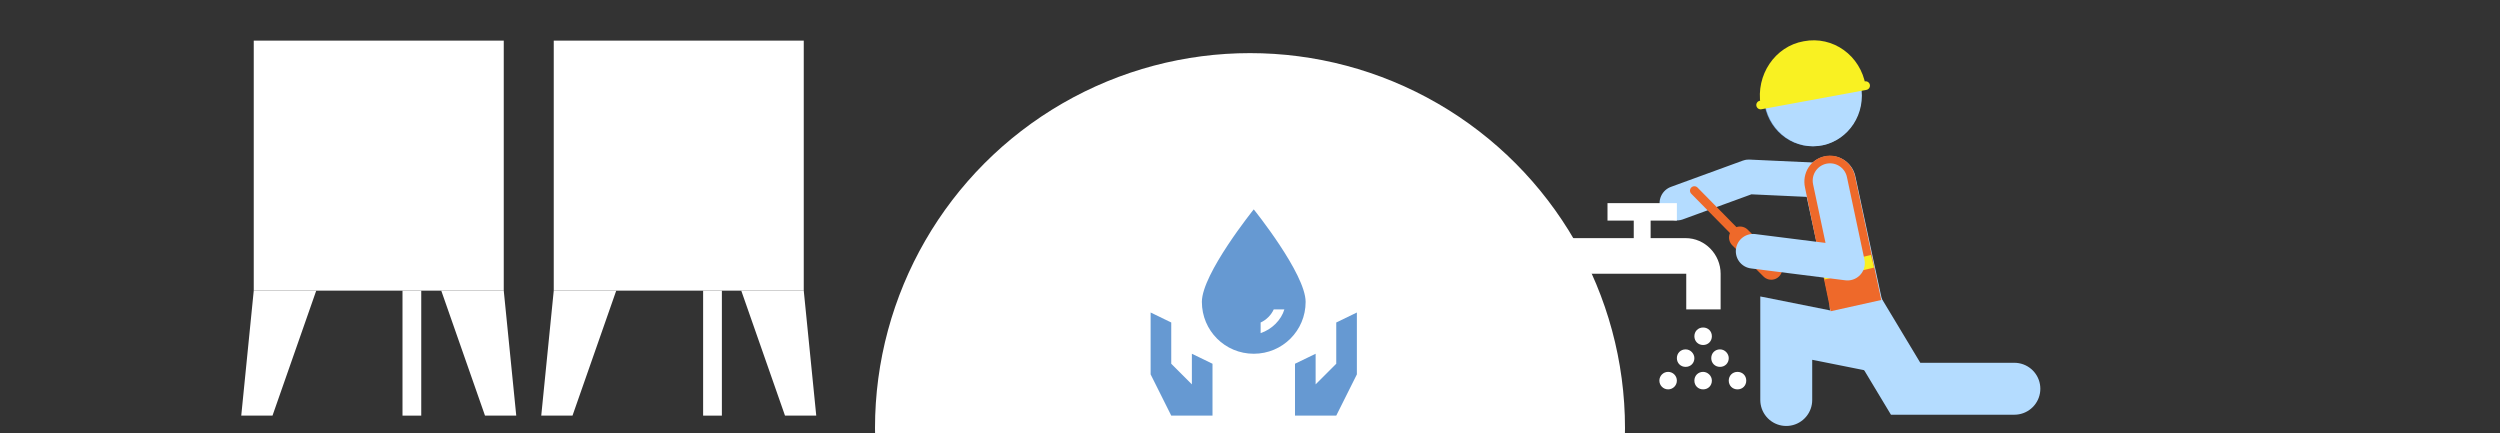 <?xml version="1.0" encoding="utf-8"?>
<!-- Generator: Adobe Illustrator 22.0.1, SVG Export Plug-In . SVG Version: 6.00 Build 0)  -->
<svg version="1.1" id="レイヤー_1" xmlns="http://www.w3.org/2000/svg" xmlns:xlink="http://www.w3.org/1999/xlink" x="0px"
	 y="0px" width="400px" height="69.3px" viewBox="0 0 400 69.3" style="enable-background:new 0 0 400 69.3;" xml:space="preserve">
<rect x="0" y="0" width="400" height="69.3" fill="#333333" stroke="none"/>
<style type="text/css">
	.st0{fill:#FFFFFF;}
	.st1{fill:#6699D2;}
	.st2{fill:none;stroke:#B4DCFF;stroke-width:5.539;stroke-linecap:round;stroke-linejoin:round;stroke-miterlimit:10;}
	.st3{fill:none;stroke:#B4DCFF;stroke-width:8.308;stroke-linecap:round;stroke-miterlimit:10;}
	.st4{fill:#EE692A;}
	.st5{fill:#B4DCFF;}
	.st6{fill:#F9F122;}
	.st7{fill:none;stroke:#F9F122;stroke-width:1.385;stroke-linecap:round;stroke-miterlimit:10;}
	.st8{fill:none;stroke:#F9F122;stroke-width:2.077;stroke-miterlimit:10;}
	.st9{fill:none;stroke:#EE692A;stroke-width:1.405;stroke-linecap:round;stroke-miterlimit:10;}
	.st10{fill:none;stroke:#EE692A;stroke-width:3.513;stroke-linecap:round;stroke-miterlimit:10;}
	.st11{fill:none;stroke:#FFFFFF;stroke-width:3;stroke-miterlimit:10;}
</style>
<circle class="st0" cx="200" cy="68.5" r="60"/>
<g>
	<polygon class="st1" points="213.8,51.6 213.8,58.2 210.5,61.5 210.5,56.6 207.2,58.2 207.2,66.5 213.8,66.5 217.1,59.9 217.1,50 	
		"/>
	<polygon class="st1" points="190.7,61.5 187.4,58.2 187.4,51.6 184.1,50 184.1,59.9 187.4,66.5 194,66.5 194,58.2 190.7,56.6 	"/>
	<path class="st1" d="M200.6,33.5c0,0-8.3,10.3-8.3,14.8c0,4.6,3.7,8.3,8.3,8.3c4.6,0,8.3-3.7,8.3-8.3
		C208.9,43.8,200.6,33.5,200.6,33.5z M201.7,53.3v-1.7c0.9-0.4,1.7-1.2,2.1-2.1h1.7C205,51.2,203.5,52.7,201.7,53.3z"/>
</g>
<g>
	<polyline class="st2" points="268.3,32.5 279.8,28.3 292.8,28.9 	"/>
	<g>
		<path class="st0" d="M269.7,49.5h5.6v-5.7c0-3.1-2.5-5.7-5.6-5.7h-5.6v-2.8h4.2v-2.8h-11.1v2.8h4.2v2.8h-23.6v5.7h32V49.5z"/>
	</g>
	<polyline class="st3" points="322.3,62.2 304.9,62.2 296.9,48.9 	"/>
	<polyline class="st3" points="292.8,29.1 297.5,50.9 298.8,55.1 285.8,52.5 285.8,64 	"/>
	<path class="st4" d="M292.9,49.8L288.8,30c-0.5-2.3,0.9-4.5,3.1-5c2.2-0.5,4.4,0.9,4.9,3.2l4.2,19.8L292.9,49.8z"/>
	<path class="st1" d="M282.2,15.3c0,4.5,3.5,8.1,7.8,8.1c4.3,0,7.8-3.6,7.8-8.1c0-4.5-3.5-8.1-7.8-8.1
		C285.7,7.2,282.2,10.8,282.2,15.3z"/>
	<path class="st5" d="M282.3,15.3c0,4.5,3.5,8.1,7.8,8.1c4.3,0,7.8-3.6,7.8-8.1c0-4.5-3.5-8.1-7.8-8.1
		C285.8,7.2,282.3,10.8,282.3,15.3z"/>
	<g>
		<path class="st6" d="M298.5,13.7c-0.8-4.8-5.2-8-9.9-7.1c-4.6,0.8-7.7,5.4-6.9,10.2L298.5,13.7z"/>
		<line class="st7" x1="281.7" y1="16.8" x2="298.5" y2="13.7"/>
	</g>
	<line class="st8" x1="299.6" y1="41.8" x2="291.7" y2="43.7"/>
	<g>
		<line class="st9" x1="283.4" y1="43" x2="271.1" y2="30.5"/>
		<line class="st10" x1="283.4" y1="43" x2="278.4" y2="38"/>
	</g>
	<polyline class="st2" points="280.5,40.2 295.6,42.1 292.8,28.9 	"/>
	<g>
		<path class="st0" d="M271.1,53.8c0,0.8,0.6,1.4,1.4,1.4c0.8,0,1.4-0.6,1.4-1.4c0-0.8-0.6-1.4-1.4-1.4
			C271.7,52.4,271.1,53,271.1,53.8z"/>
		<path class="st0" d="M269.7,55.9c-0.8,0-1.4,0.6-1.4,1.4c0,0.8,0.6,1.4,1.4,1.4c0.8,0,1.4-0.6,1.4-1.4
			C271.1,56.6,270.5,55.9,269.7,55.9z"/>
		<path class="st0" d="M275.2,55.9c-0.8,0-1.4,0.6-1.4,1.4c0,0.8,0.6,1.4,1.4,1.4c0.8,0,1.4-0.6,1.4-1.4
			C276.6,56.6,276,55.9,275.2,55.9z"/>
		<path class="st0" d="M272.5,59.5c-0.8,0-1.4,0.6-1.4,1.4c0,0.8,0.6,1.4,1.4,1.4c0.8,0,1.4-0.6,1.4-1.4
			C273.9,60.1,273.2,59.5,272.5,59.5z"/>
		<ellipse class="st0" cx="266.9" cy="60.9" rx="1.4" ry="1.4"/>
		<path class="st0" d="M278,59.5c-0.8,0-1.4,0.6-1.4,1.4c0,0.8,0.6,1.4,1.4,1.4c0.8,0,1.4-0.6,1.4-1.4
			C279.4,60.1,278.8,59.5,278,59.5z"/>
	</g>
</g>
<rect x="40.6" y="6.5" class="st0" width="40" height="40"/>
<polygon class="st0" points="40.6,46.5 38.6,66.5 43.6,66.5 50.6,46.5 "/>
<polygon class="st0" points="80.6,46.5 82.6,66.5 77.6,66.5 70.6,46.5 "/>
<line class="st11" x1="65.9" y1="46.5" x2="65.9" y2="66.5"/>
<rect x="88.6" y="6.5" class="st0" width="40" height="40"/>
<polygon class="st0" points="88.6,46.5 86.6,66.5 91.6,66.5 98.6,46.5 "/>
<polygon class="st0" points="128.6,46.5 130.6,66.5 125.6,66.5 118.6,46.5 "/>
<line class="st11" x1="114" y1="46.5" x2="114" y2="66.5"/>
<g>
</g>
<g>
</g>
<g>
</g>
<g>
</g>
<g>
</g>
<g>
</g>
</svg>
